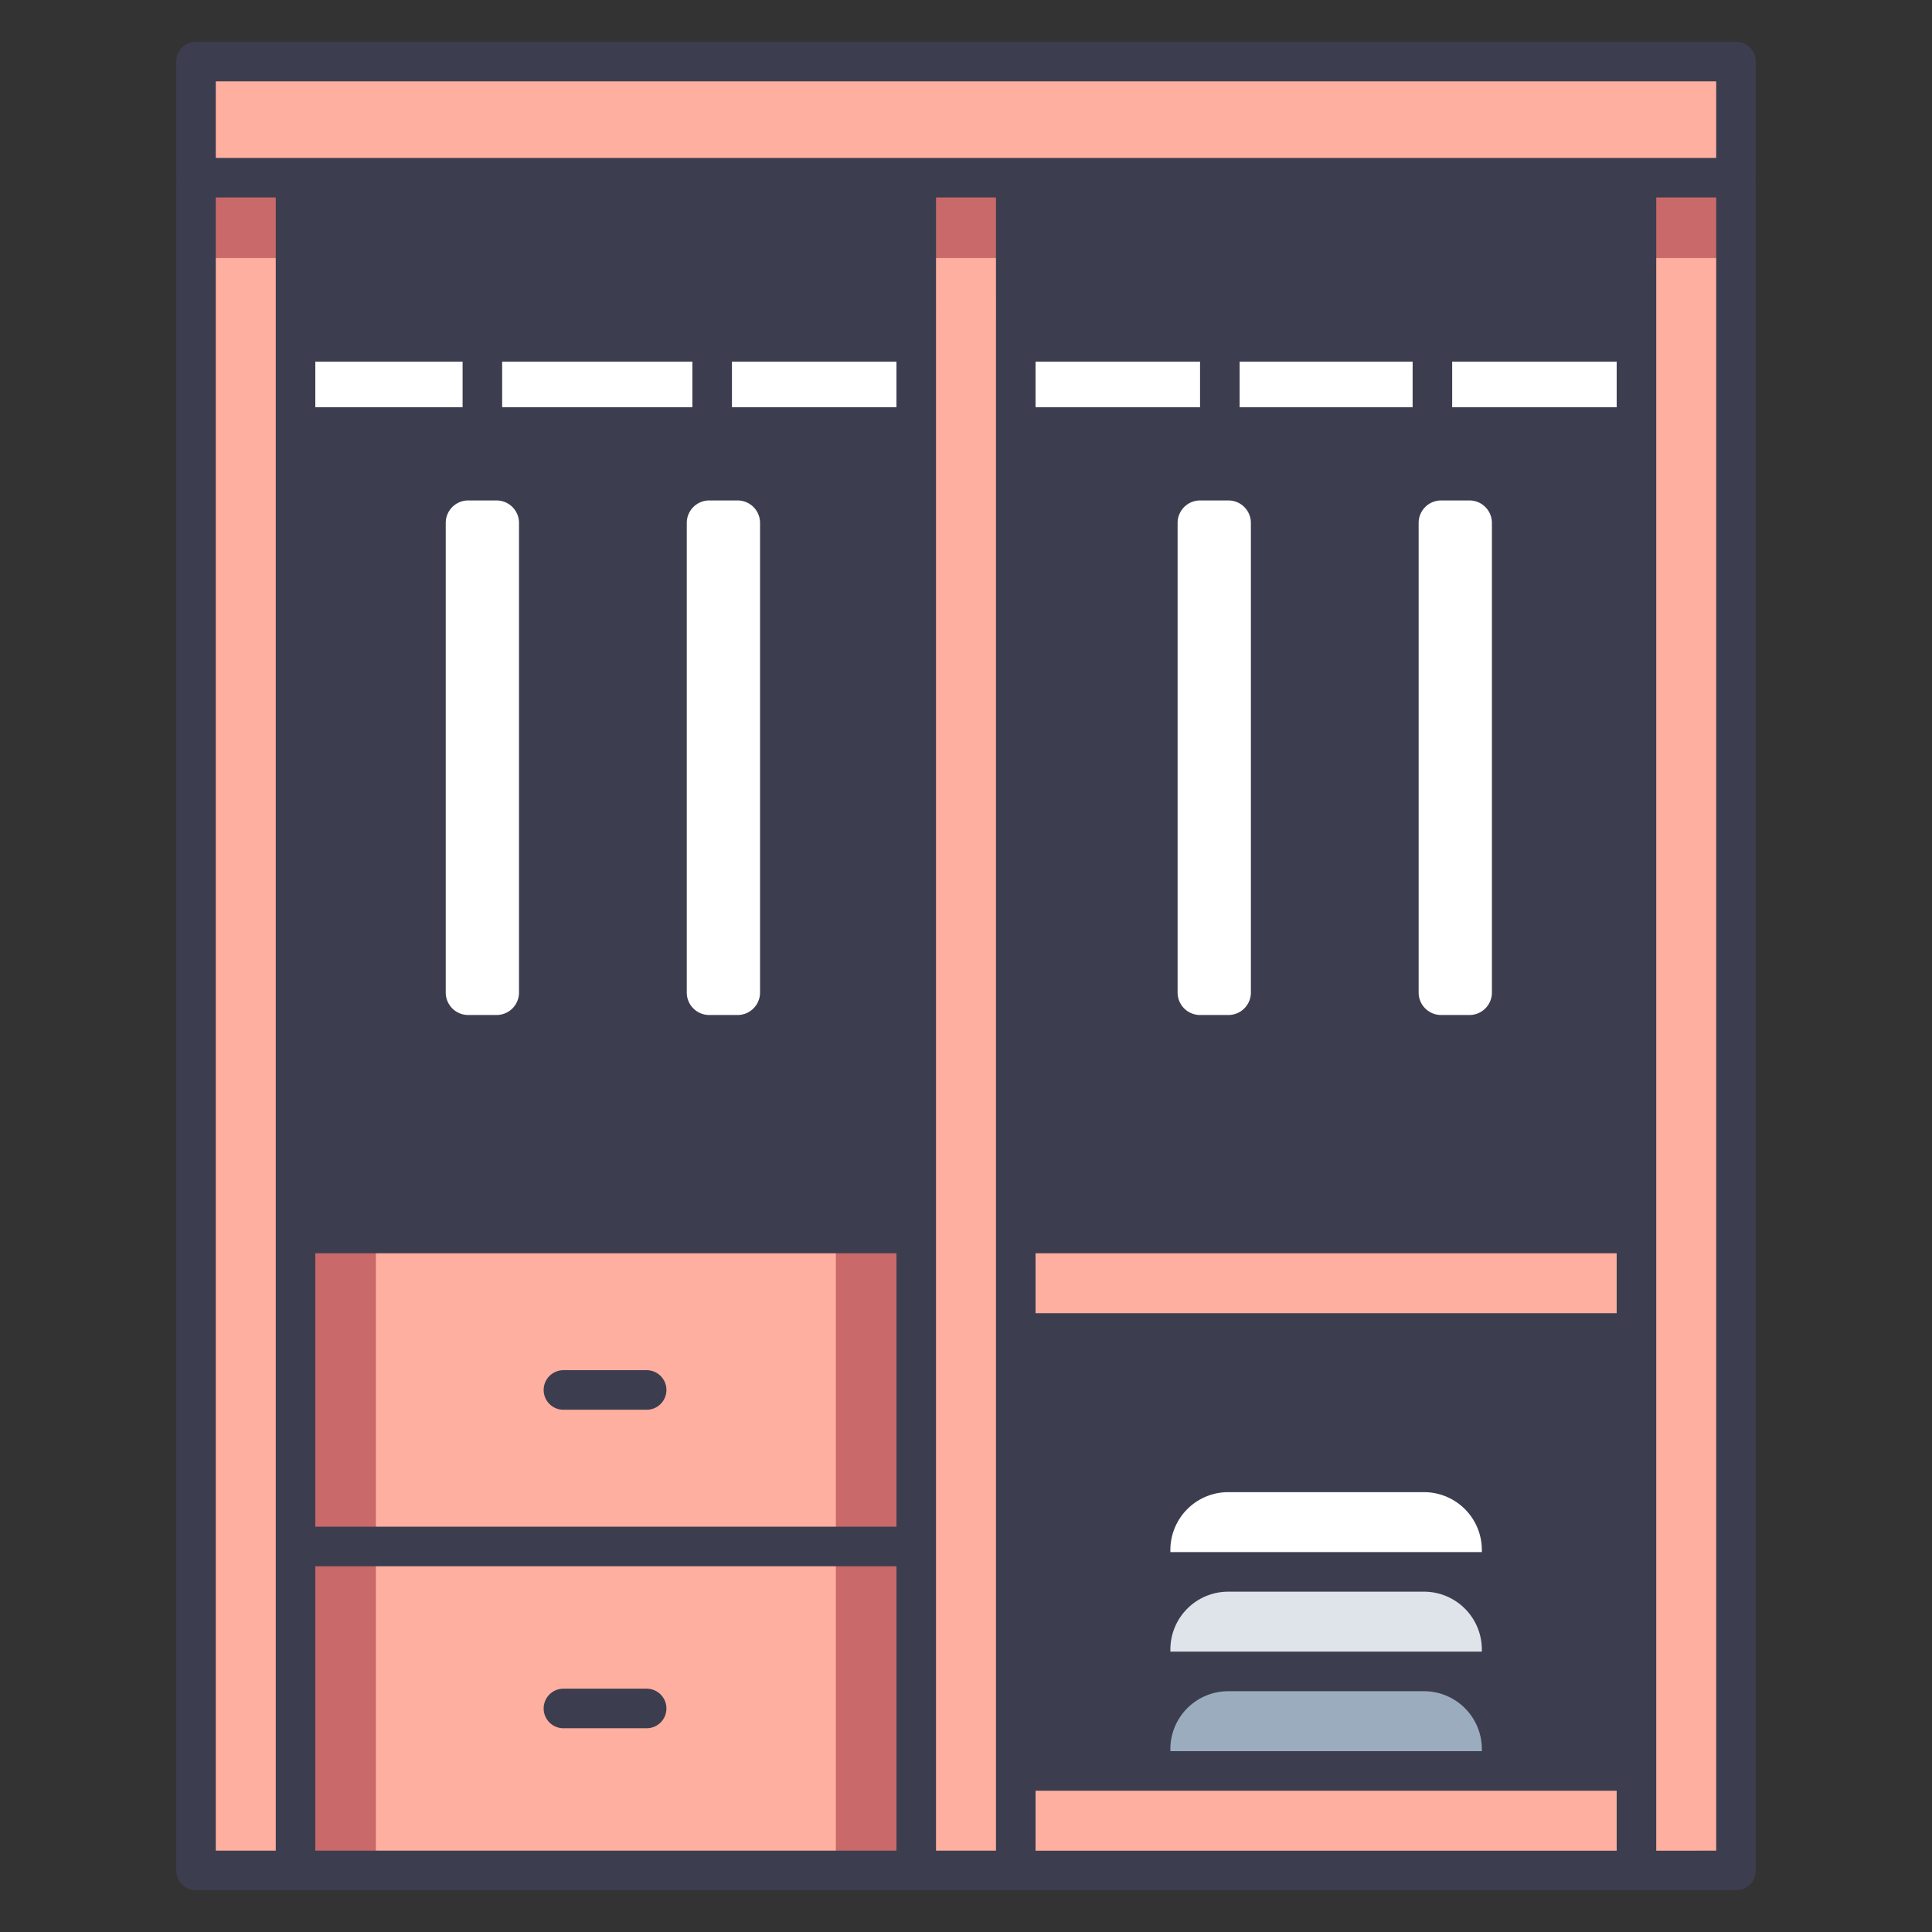 <svg id="icons" xmlns="http://www.w3.org/2000/svg" viewBox="0 0 340 340"><rect x="0" y="0" width="340" height="340" fill="#333333" stroke="none"/><title>18_wardrobe</title><rect x="43.252" y="21.05" width="253.495" height="299.362" style="fill:#3c3e4f"/><rect x="-105.698" y="171.462" width="297.9" height="17.514" transform="translate(223.471 136.966) rotate(90)" style="fill:#ffaf9f"/><rect x="52.009" y="60.159" width="235.981" height="14.99" style="fill:#fff"/><rect x="21.05" y="171.462" width="297.9" height="17.514" transform="translate(350.219 10.219) rotate(90)" style="fill:#ffaf9f"/><rect x="178.757" y="217.07" width="109.233" height="17.514" transform="translate(466.747 451.654) rotate(180)" style="fill:#ffaf9f"/><rect x="178.757" y="311.655" width="109.233" height="17.514" transform="translate(466.747 640.824) rotate(180)" style="fill:#ffaf9f"/><path d="M206.658,294.141h53.432a4.173,4.173,0,0,1,4.173,4.173v1.731a11.609,11.609,0,0,1-11.609,11.609h-38.56a11.609,11.609,0,0,1-11.609-11.609v-1.731A4.173,4.173,0,0,1,206.658,294.141Z" transform="translate(466.747 605.795) rotate(180)" style="fill:#9bacbf"/><path d="M206.658,276.626h53.432a4.173,4.173,0,0,1,4.173,4.173v1.731a11.609,11.609,0,0,1-11.609,11.609h-38.56a11.609,11.609,0,0,1-11.609-11.609V280.8A4.173,4.173,0,0,1,206.658,276.626Z" transform="translate(466.747 570.767) rotate(-180)" style="fill:#dfe3ea"/><path d="M214.094,259.112h38.559a11.61,11.61,0,0,1,11.61,11.61v1.731a4.173,4.173,0,0,1-4.174,4.173H206.658a4.173,4.173,0,0,1-4.174-4.173v-1.731A11.61,11.61,0,0,1,214.094,259.112Z" style="fill:#fff"/><rect x="147.797" y="171.462" width="297.9" height="17.514" transform="translate(476.966 -116.528) rotate(90)" style="fill:#ffaf9f"/><rect x="52.009" y="217.07" width="109.233" height="112.099" style="fill:#ffaf9f"/><rect x="287.99" y="31.269" width="17.514" height="14.143" style="fill:#c96969"/><rect x="161.243" y="31.269" width="17.514" height="14.143" style="fill:#c96969"/><rect x="34.495" y="31.269" width="17.514" height="14.143" style="fill:#c96969"/><rect x="34.495" y="10.831" width="271.009" height="20.438" style="fill:#ffaf9f"/><rect x="52.009" y="217.069" width="14.143" height="112.099" style="fill:#c96969"/><rect x="147.1" y="217.069" width="14.143" height="112.099" style="fill:#c96969"/><rect x="74.961" y="84.59" width="19.859" height="97.515" rx="7.429" style="fill:#fff"/><rect x="117.379" y="84.59" width="19.859" height="97.515" rx="7.429" style="fill:#fff"/><rect x="203.757" y="84.59" width="19.859" height="97.515" rx="7.429" style="fill:#fff"/><rect x="246.175" y="84.59" width="19.859" height="97.515" rx="7.429" style="fill:#fff"/><path d="M31.014,329.169a3.481,3.481,0,0,0,3.481,3.482h271.01a3.482,3.482,0,0,0,3.481-3.482V32.366a3.427,3.427,0,0,0-.055-.549,3.4,3.4,0,0,0,.055-.548V10.831a3.482,3.482,0,0,0-3.481-3.482H34.495a3.481,3.481,0,0,0-3.481,3.482V31.269a3.4,3.4,0,0,0,.037.367,3.4,3.4,0,0,0-.037.367Zm17.514-3.482H37.977V34.751H48.528V325.687ZM157.761,78.631V213.588H55.491V78.631ZM55.491,220.552h102.27v48.123H55.491ZM157.761,71.667H128.812V63.641h28.949Zm-35.912,0H88.372V63.641h33.477Zm-40.44,0H55.491V63.641H81.409ZM55.491,275.638h102.27v50.049H55.491ZM157.761,56.677H128.812v-.8a3.482,3.482,0,1,0-6.963,0v.8H88.372v-.8a3.482,3.482,0,1,0-6.963,0v.8H55.491V34.751h102.27Zm6.964-21.926h10.55V325.687h-10.55Zm119.783,0V56.677H255.559v-.8a3.482,3.482,0,1,0-6.963,0v.8H218.151v-.8a3.482,3.482,0,1,0-6.963,0v.8H182.239V34.751ZM205.966,273.145v-.377a10.185,10.185,0,0,1,10.173-10.174h34.469a10.185,10.185,0,0,1,10.173,10.174v.377Zm10.173,17.514H205.966v-.377a10.185,10.185,0,0,1,10.173-10.174h34.469a10.185,10.185,0,0,1,10.173,10.174v.377H216.139ZM205.966,307.8a10.185,10.185,0,0,1,10.173-10.174h34.469A10.185,10.185,0,0,1,260.781,307.8v.377H205.966Zm58.393-10.183a3.477,3.477,0,0,0,3.386-3.473v-3.858a17.022,17.022,0,0,0-3.386-10.183,3.478,3.478,0,0,0,3.386-3.473v-3.858a17.156,17.156,0,0,0-17.137-17.137H216.139A17.156,17.156,0,0,0,199,272.768v3.858a3.478,3.478,0,0,0,3.386,3.473A17.022,17.022,0,0,0,199,290.282v3.858a3.477,3.477,0,0,0,3.386,3.473A17.022,17.022,0,0,0,199,307.8v.377H182.239V238.066H284.508v70.107H267.745V307.8A17.022,17.022,0,0,0,264.359,297.613Zm-82.12-77.061H284.508V231.1H182.239Zm102.269-6.964H182.239V78.631H284.508Zm0-141.921H255.559V63.641h28.949Zm-35.912,0H218.151V63.641H248.6Zm-37.408,0H182.239V63.641h28.949Zm-28.949,243.47H284.508v10.55H182.239Zm109.232,10.55V34.751h10.552V325.687ZM37.977,14.313H302.023V27.787H37.977Z" style="fill:#3c3e4f"/><path d="M82.389,185.587h5A10.924,10.924,0,0,0,98.3,174.676V92.019A10.923,10.923,0,0,0,87.391,81.108h-5a10.922,10.922,0,0,0-10.91,10.911v82.657A10.923,10.923,0,0,0,82.389,185.587ZM78.443,92.019a3.951,3.951,0,0,1,3.946-3.948h5a3.952,3.952,0,0,1,3.947,3.948v82.657a3.951,3.951,0,0,1-3.947,3.947h-5a3.951,3.951,0,0,1-3.946-3.947Z" style="fill:#3c3e4f"/><path d="M124.808,185.587h5a10.924,10.924,0,0,0,10.911-10.911V92.019a10.923,10.923,0,0,0-10.911-10.911h-5A10.923,10.923,0,0,0,113.9,92.019v82.657A10.923,10.923,0,0,0,124.808,185.587ZM120.86,92.019a3.952,3.952,0,0,1,3.948-3.948h5a3.952,3.952,0,0,1,3.947,3.948v82.657a3.952,3.952,0,0,1-3.947,3.947h-5a3.952,3.952,0,0,1-3.948-3.947Z" style="fill:#3c3e4f"/><path d="M216.187,81.108h-5a10.923,10.923,0,0,0-10.911,10.911v82.657a10.923,10.923,0,0,0,10.911,10.911h5A10.924,10.924,0,0,0,227.1,174.676V92.019A10.923,10.923,0,0,0,216.187,81.108Zm3.947,93.568a3.952,3.952,0,0,1-3.947,3.947h-5a3.952,3.952,0,0,1-3.948-3.947V92.019a3.952,3.952,0,0,1,3.948-3.948h5a3.952,3.952,0,0,1,3.947,3.948Z" style="fill:#3c3e4f"/><path d="M242.693,92.019v82.657A10.923,10.923,0,0,0,253.6,185.587h5a10.924,10.924,0,0,0,10.911-10.911V92.019a10.923,10.923,0,0,0-10.911-10.911h-5A10.923,10.923,0,0,0,242.693,92.019Zm6.964,0a3.952,3.952,0,0,1,3.947-3.948h5a3.952,3.952,0,0,1,3.947,3.948v82.657a3.952,3.952,0,0,1-3.947,3.947h-5a3.952,3.952,0,0,1-3.947-3.947Z" style="fill:#3c3e4f"/><path d="M113.74,241.132H99.216a3.482,3.482,0,1,0,0,6.963H113.74a3.482,3.482,0,1,0,0-6.963Z" style="fill:#3c3e4f"/><path d="M113.74,297.181H99.216a3.482,3.482,0,1,0,0,6.963H113.74a3.482,3.482,0,1,0,0-6.963Z" style="fill:#3c3e4f"/></svg>